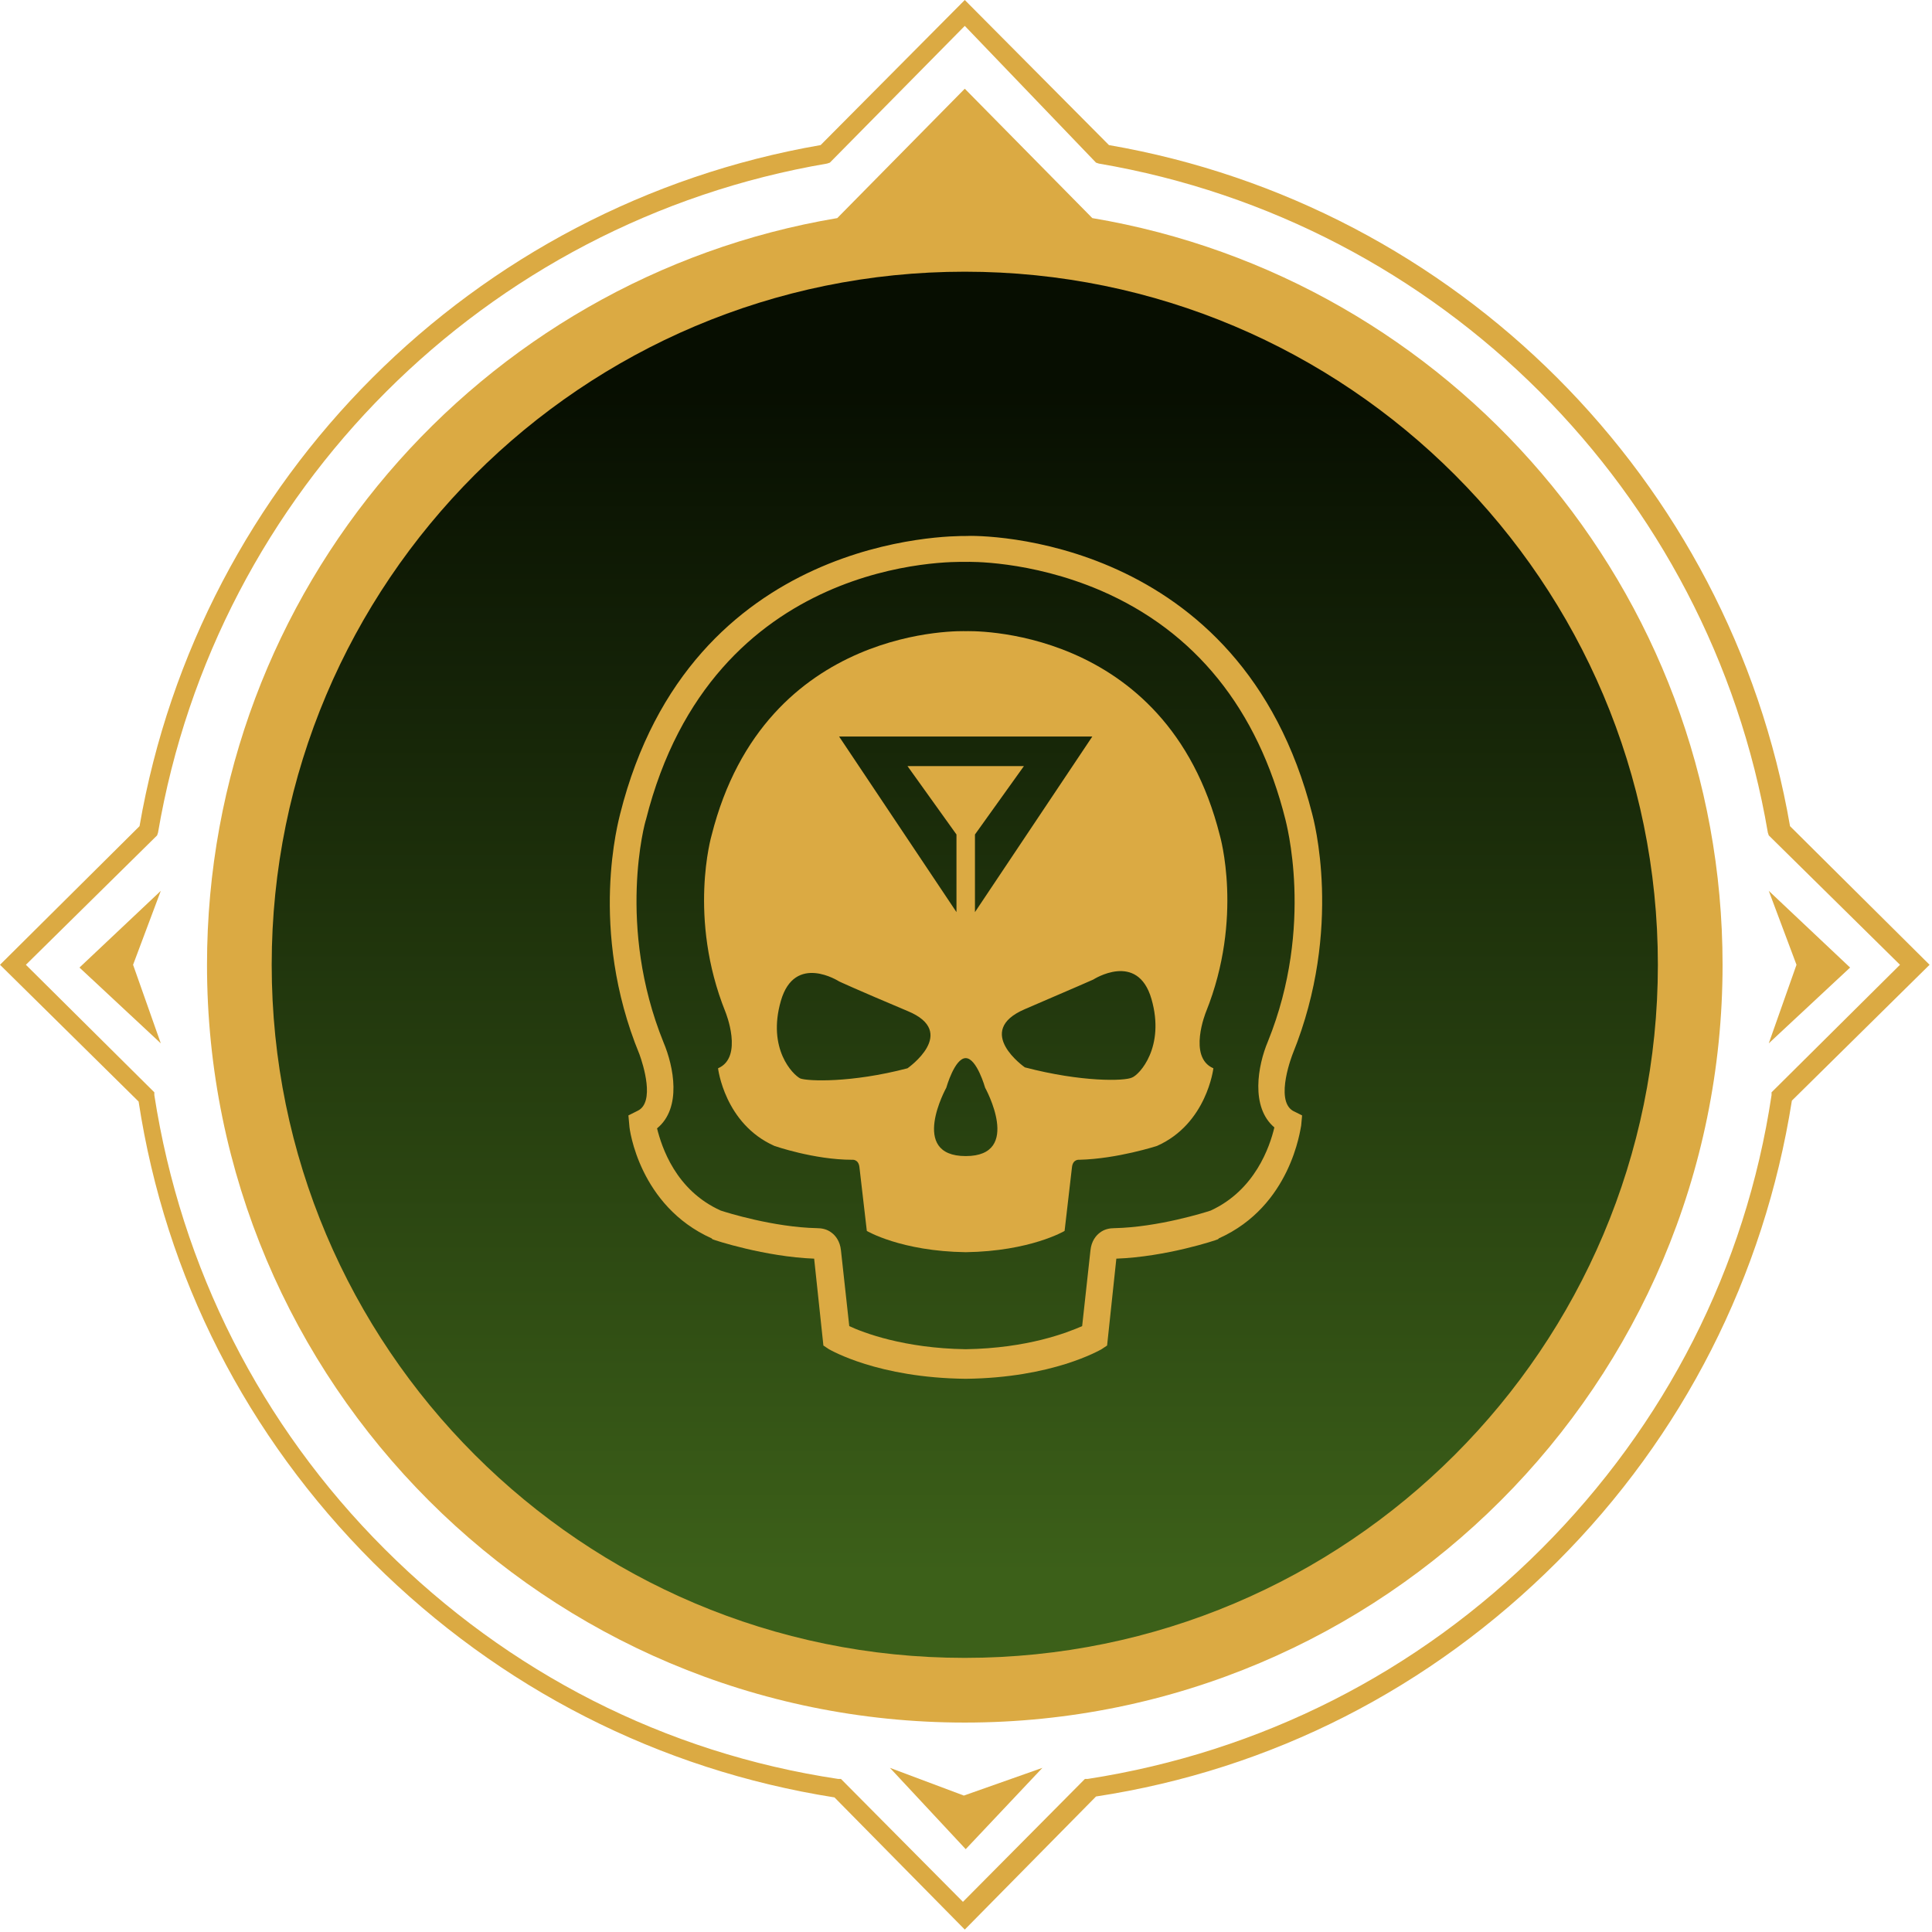 <svg width="159" height="159" viewBox="0 0 159 159" fill="none" xmlns="http://www.w3.org/2000/svg">
    <path d="M79.4 158.8L68.676 147.924C54.226 145.643 41.145 138.95 30.726 128.607C20.306 118.187 13.614 105.106 11.408 90.656L0 79.4L11.484 67.992C16.428 39.396 38.94 16.884 67.536 11.94L79.4 0L91.264 11.94C119.861 16.884 142.372 39.396 147.316 67.992L158.8 79.4L147.468 90.58C145.186 105.03 138.494 118.187 128.15 128.531C117.731 138.95 104.65 145.643 90.2 147.848L79.4 158.8ZM2.13 79.4L12.701 89.895V90.124C14.906 104.346 21.447 117.275 31.638 127.466C41.83 137.657 54.759 144.274 68.981 146.403H69.209L79.248 156.518L89.287 146.403H89.515C103.737 144.198 116.666 137.657 126.857 127.466C137.049 117.275 143.665 104.346 145.795 90.124V89.895L156.366 79.4L145.567 68.752L145.491 68.524C140.699 40.385 118.568 18.253 90.428 13.461L90.2 13.385L79.4 2.13L68.296 13.385L68.068 13.461C39.928 18.253 17.797 40.385 13.005 68.524L12.929 68.752L2.13 79.4Z" fill="#DBAA43"/>
    <path d="M152.259 79.628L145.567 73.316L147.848 79.4L145.567 85.865L152.259 79.628Z" fill="#DBAA43"/>
    <path d="M6.541 79.628L13.233 85.865L10.952 79.4L13.233 73.316L6.541 79.628Z" fill="#DBAA43"/>
    <path d="M73.24 145.491L79.476 152.183L85.788 145.491L79.324 147.772L73.24 145.491Z" fill="#DBAA43"/>
    <path fill-rule="evenodd" clip-rule="evenodd" d="M141.764 79.4C141.764 113.852 113.852 141.764 79.4 141.764C44.948 141.764 17.036 113.852 17.036 79.4C17.036 48.522 39.472 22.892 68.905 17.949L79.4 7.301L89.895 17.949C119.328 22.892 141.764 48.522 141.764 79.4Z" fill="#DBAA43"/>
    <path fill-rule="evenodd" clip-rule="evenodd" d="M79.4 22.36C110.886 22.36 136.44 47.914 136.44 79.4C136.44 110.886 110.886 136.44 79.4 136.44C47.914 136.44 22.36 110.886 22.36 79.4C22.36 47.914 47.914 22.36 79.4 22.36Z" fill="url(#paint0_linear_2_11)"/>
    <path fill-rule="evenodd" clip-rule="evenodd" d="M106.399 86.701C110.582 76.358 108.072 67.308 107.996 67.003C102.14 43.959 80.617 44.035 79.476 44.111C78.335 44.111 56.812 43.959 51.032 67.003C50.956 67.383 48.37 76.434 52.629 86.777C52.933 87.614 53.922 90.732 52.477 91.416L51.717 91.797L51.793 92.633C51.793 92.938 52.629 99.25 58.561 101.912L58.637 101.988C58.789 102.064 62.972 103.433 67.003 103.585L67.764 110.734L68.22 111.038C68.372 111.114 72.251 113.396 79.476 113.472C86.625 113.396 90.504 111.114 90.656 111.038L91.112 110.734L91.873 103.585C95.98 103.433 100.087 102.064 100.239 101.988L100.315 101.912C106.247 99.25 107.008 92.938 107.084 92.633L107.16 91.797L106.399 91.416C104.878 90.504 106.399 86.701 106.399 86.701ZM99.63 99.63C99.174 99.782 95.295 100.999 91.721 101.075C91.341 101.075 90.884 101.151 90.504 101.456C90.2 101.684 89.819 102.14 89.743 102.901L89.059 109.137C87.842 109.669 84.572 110.962 79.476 111.038C74.38 110.962 71.034 109.669 69.893 109.137L69.209 102.901C69.133 102.14 68.752 101.684 68.448 101.456C68.068 101.151 67.612 101.075 67.231 101.075C63.657 100.999 59.778 99.782 59.322 99.63C55.595 97.957 54.454 94.383 54.074 92.862C56.128 91.188 55.443 87.766 54.607 85.788C50.728 76.206 53.086 67.612 53.161 67.46C58.637 45.708 78.564 46.241 79.4 46.241H79.476H79.552C79.628 46.241 84.724 46.089 90.58 48.598C98.337 51.945 103.509 58.333 105.791 67.46C105.791 67.536 108.224 76.13 104.346 85.712C103.509 87.69 102.901 91.112 104.878 92.785C104.498 94.383 103.281 97.957 99.63 99.63Z" fill="#DBAA43"/>
    <path fill-rule="evenodd" clip-rule="evenodd" d="M100.391 68.752C95.98 51.26 79.476 51.945 79.476 51.945C79.476 51.945 62.972 51.26 58.561 68.752C58.561 68.752 56.584 75.521 59.702 83.279C59.702 83.279 61.223 87.005 59.094 87.918C59.094 87.918 59.626 92.481 63.733 94.307C63.733 94.307 67.003 95.447 70.121 95.447C70.121 95.447 70.654 95.371 70.73 96.056L71.338 101.303C71.338 101.303 74.152 102.977 79.476 103.053C84.8 102.977 87.614 101.303 87.614 101.303L88.222 96.056C88.298 95.371 88.831 95.447 88.831 95.447C91.949 95.371 95.219 94.307 95.219 94.307C99.326 92.481 99.859 87.918 99.859 87.918C97.729 87.005 99.25 83.279 99.25 83.279C102.368 75.521 100.391 68.752 100.391 68.752ZM89.895 60.615L80.237 75.065V68.677L84.267 63.048H74.685L78.716 68.677V75.065L69.057 60.615H89.895ZM74.685 87.918C70.045 89.135 66.471 88.983 65.862 88.755C65.254 88.45 63.124 86.321 64.265 82.366C65.406 78.411 69.057 80.769 69.057 80.769C69.057 80.769 70.35 81.377 74.685 83.203C78.944 84.952 74.685 87.918 74.685 87.918ZM79.476 95.143C74.761 95.143 77.879 89.515 77.879 89.515C77.879 89.515 78.563 87.082 79.476 87.082C80.389 87.082 81.073 89.515 81.073 89.515C81.073 89.515 84.191 95.143 79.476 95.143ZM93.166 88.679C92.557 88.983 88.983 89.059 84.344 87.842C84.344 87.842 80.085 84.876 84.344 83.051C88.603 81.225 89.972 80.617 89.972 80.617C89.972 80.617 93.622 78.259 94.763 82.214C95.904 86.169 93.774 88.45 93.166 88.679Z" fill="#DBAA43"/>
    <defs>
        <linearGradient id="paint0_linear_2_11" x1="79.398" y1="129.549" x2="79.398" y2="31.508" gradientUnits="userSpaceOnUse">
            <stop stop-color="#3C6019"/>
            <stop offset="1" stop-color="#070E01"/>
        </linearGradient>
    </defs>
</svg>
